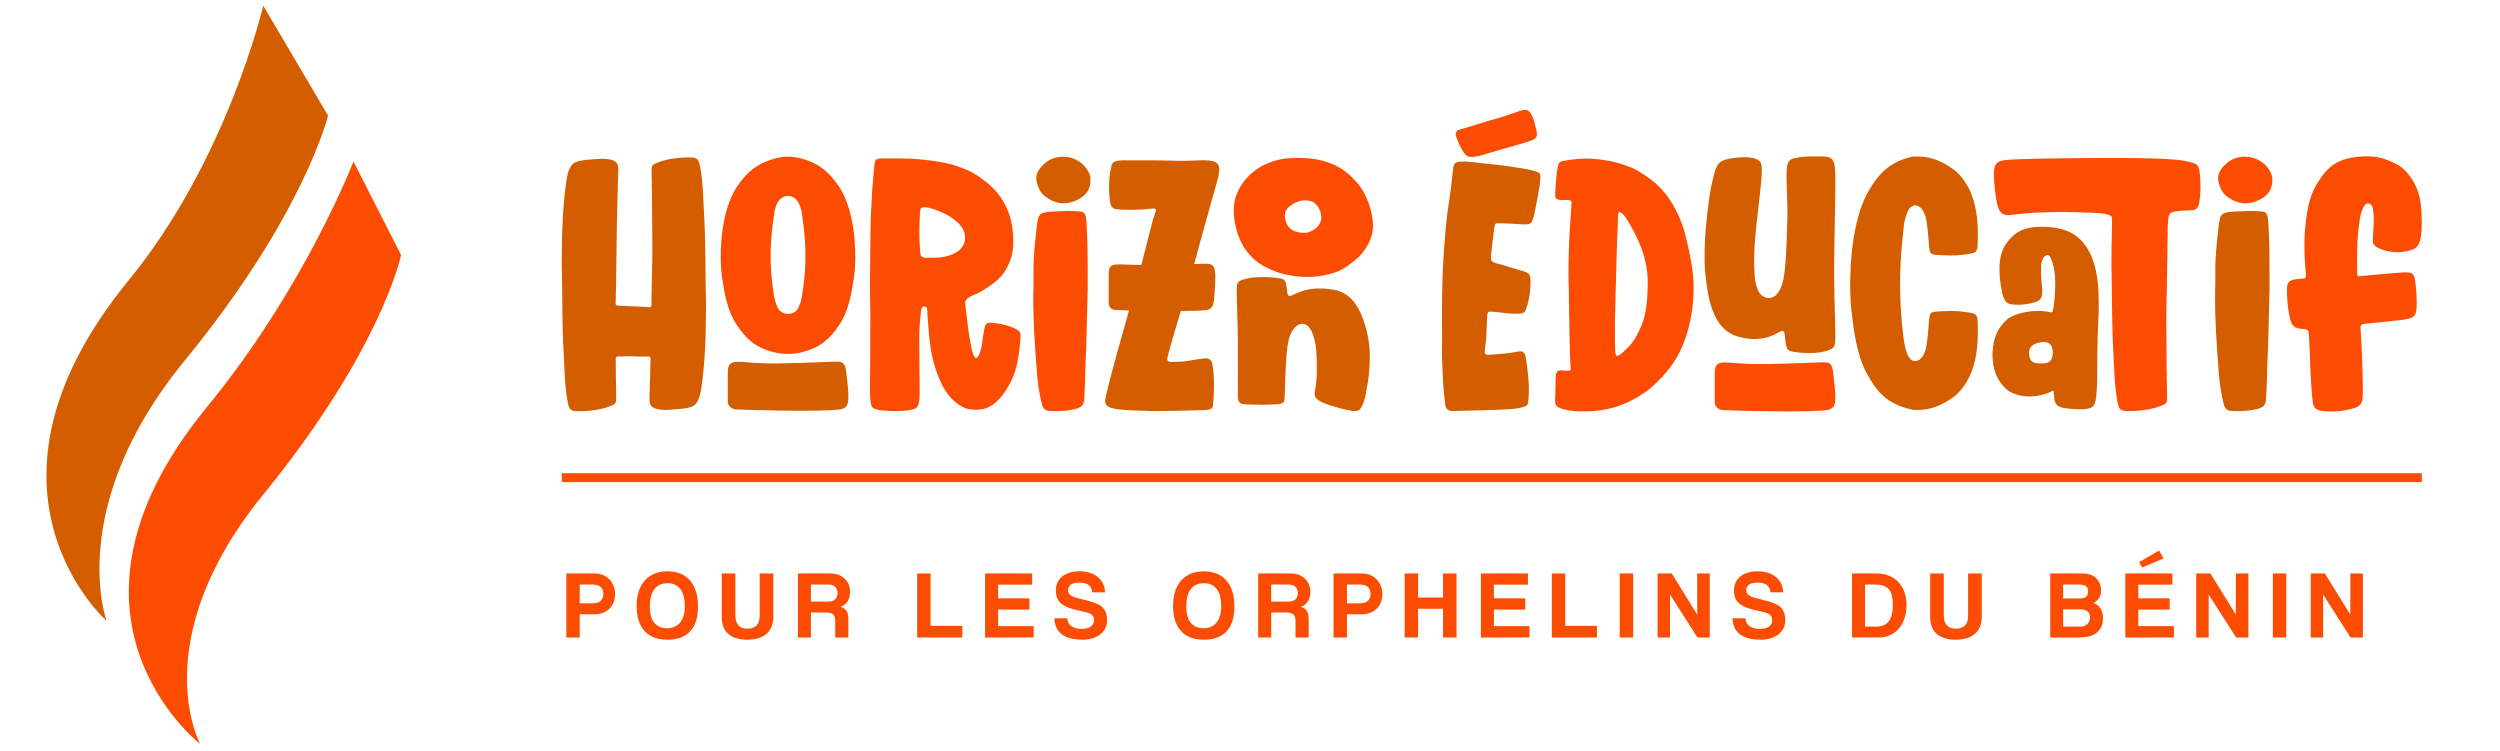 <?xml version="1.0" encoding="UTF-8"?>
<!-- Generator: Adobe Illustrator 25.3.1, SVG Export Plug-In . SVG Version: 6.00 Build 0)  -->
<svg xmlns="http://www.w3.org/2000/svg" xmlns:xlink="http://www.w3.org/1999/xlink" version="1.1" id="Calque_1" x="0px" y="0px" viewBox="0 0 1771 532" style="enable-background:new 0 0 1771 532;" xml:space="preserve">
<style type="text/css">
	.st0{fill:#FC4C02;}
	.st1{fill:#D45D00;}
	.st2{fill-rule:evenodd;clip-rule:evenodd;fill:#FC4C02;}
	.st3{fill-rule:evenodd;clip-rule:evenodd;fill:#D45D00;}
</style>
<g>
	<g>
		<g>
			<path class="st0" d="M419.7,427.42c2.73,0,4.7-0.63,5.91-1.88c1.21-1.25,1.81-2.88,1.81-4.89c0-1.91-0.6-3.48-1.81-4.71     c-1.21-1.23-3.18-1.84-5.91-1.84h-9.02v13.32L419.7,427.42z M401.18,451.61v-45.37h20.02c2.23,0,4.24,0.38,6.01,1.13     c1.78,0.75,3.3,1.8,4.58,3.14s2.25,2.9,2.94,4.68c0.68,1.78,1.02,3.69,1.02,5.74s-0.34,3.95-1.02,5.71     c-0.68,1.75-1.66,3.26-2.94,4.51s-2.8,2.23-4.58,2.94c-1.78,0.71-3.78,1.06-6.01,1.06h-10.52v16.47H401.18z"></path>
			<path class="st0" d="M472.81,445.05c1.69,0,3.28-0.31,4.78-0.92c1.5-0.61,2.81-1.55,3.93-2.8c1.12-1.25,1.99-2.86,2.63-4.82     c0.64-1.96,0.96-4.28,0.96-6.97c0-5.37-1.05-9.45-3.14-12.23c-2.1-2.78-5.15-4.17-9.16-4.17s-7.08,1.39-9.22,4.17     c-2.14,2.78-3.21,6.86-3.21,12.23c0,5.37,1.08,9.3,3.25,11.79C465.78,443.81,468.84,445.05,472.81,445.05z M472.81,453.18     c-7.01,0-12.4-2.05-16.16-6.15c-3.76-4.1-5.64-10-5.64-17.7c0-3.83,0.48-7.27,1.43-10.32c0.96-3.05,2.37-5.64,4.24-7.75     c1.87-2.12,4.15-3.74,6.83-4.85c2.69-1.12,5.78-1.67,9.29-1.67c3.46,0,6.55,0.56,9.26,1.67c2.71,1.12,4.98,2.74,6.8,4.89     c1.82,2.14,3.21,4.75,4.17,7.82s1.43,6.55,1.43,10.42c0,7.83-1.86,13.73-5.57,17.7C485.18,451.2,479.82,453.18,472.81,453.18     L472.81,453.18z"></path>
			<path class="st0" d="M538.15,406.24h9.7v30.27c0,5.51-1.62,9.67-4.85,12.47c-3.23,2.8-7.83,4.2-13.8,4.2     c-5.51,0-9.87-1.32-13.08-3.96c-3.21-2.64-4.82-6.7-4.82-12.16v-30.81h9.63v29.93c0,2.82,0.71,5.06,2.12,6.7     c1.41,1.64,3.42,2.46,6.01,2.46c6.06,0,9.09-2.94,9.09-8.81L538.15,406.24z"></path>
			<path class="st0" d="M574.45,414.1v12.09h11.89c2.55,0,4.35-0.57,5.4-1.71c1.05-1.14,1.57-2.57,1.57-4.3     c0-1.78-0.51-3.23-1.54-4.37c-1.02-1.14-2.72-1.71-5.09-1.71L574.45,414.1z M591.67,451.61v-11.68c0-2.19-0.5-3.75-1.5-4.68     c-1-0.93-2.87-1.4-5.6-1.4h-10.11v17.76h-9.22v-45.37h23.03c2.1,0,4,0.33,5.71,0.99c1.71,0.66,3.18,1.57,4.41,2.73     c1.23,1.16,2.17,2.55,2.84,4.17c0.66,1.62,0.99,3.36,0.99,5.23c0,2.46-0.58,4.63-1.74,6.53c-1.16,1.89-2.84,3.22-5.02,4     c2,0.64,3.43,1.62,4.27,2.94c0.84,1.32,1.26,3.3,1.26,5.94v12.85L591.67,451.61z"></path>
			<path class="st0" d="M649.72,451.61v-45.37h9.5v37.1h22.48v8.27H649.72z"></path>
			<path class="st0" d="M697.85,451.61v-45.37h33.34v7.93h-24.12v9.7h22.21v7.99h-22.21v11.68h25.21v8.06L697.85,451.61z"></path>
			<path class="st0" d="M773.78,419.63c-0.23-2.32-1.07-4.05-2.53-5.19s-3.64-1.71-6.56-1.71c-5.37,0-8.06,1.84-8.06,5.53     c0,1.32,0.56,2.43,1.67,3.31c1.12,0.89,2.9,1.63,5.36,2.22c2.92,0.68,5.44,1.32,7.58,1.91s4.1,1.28,5.88,2.05     c1,0.41,1.95,0.92,2.84,1.54c0.89,0.61,1.64,1.38,2.25,2.29c0.61,0.91,1.1,2,1.47,3.28c0.36,1.28,0.55,2.82,0.55,4.65     c0,2.19-0.46,4.12-1.37,5.81s-2.14,3.11-3.69,4.27c-1.55,1.16-3.37,2.05-5.47,2.66c-2.1,0.61-4.3,0.92-6.63,0.92     c-6.6,0-11.57-1.28-14.89-3.83c-3.33-2.55-5.08-6.33-5.26-11.34h9.16c0.05,2.32,0.99,4.16,2.84,5.5     c1.84,1.34,4.16,2.02,6.94,2.02c3.01,0,5.28-0.55,6.83-1.64c1.55-1.09,2.32-2.57,2.32-4.44c0-0.73-0.09-1.4-0.27-2.02     c-0.18-0.62-0.54-1.17-1.06-1.67c-0.52-0.5-1.24-0.95-2.15-1.33c-0.91-0.39-2.1-0.74-3.55-1.06c-3.46-0.73-6.46-1.47-8.98-2.22     c-2.53-0.75-4.61-1.69-6.25-2.8c-1.64-1.12-2.85-2.47-3.62-4.07c-0.77-1.59-1.16-3.62-1.16-6.08c0-1.87,0.34-3.62,1.02-5.26     c0.68-1.64,1.73-3.06,3.14-4.27c1.41-1.21,3.15-2.16,5.23-2.87c2.07-0.71,4.52-1.06,7.34-1.06c2.73,0,5.19,0.35,7.38,1.06     c2.19,0.71,4.07,1.71,5.64,3.01c1.57,1.3,2.79,2.87,3.66,4.71c0.87,1.84,1.34,3.88,1.43,6.12L773.78,419.63z"></path>
			<path class="st0" d="M852.81,445.05c1.69,0,3.28-0.31,4.78-0.92c1.5-0.61,2.81-1.55,3.93-2.8c1.12-1.25,1.99-2.86,2.63-4.82     s0.96-4.28,0.96-6.97c0-5.37-1.05-9.45-3.14-12.23c-2.1-2.78-5.15-4.17-9.16-4.17c-4.01,0-7.08,1.39-9.22,4.17     c-2.14,2.78-3.21,6.86-3.21,12.23c0,5.37,1.08,9.3,3.25,11.79C845.78,443.81,848.85,445.05,852.81,445.05L852.81,445.05z      M852.81,453.18c-7.01,0-12.4-2.05-16.16-6.15c-3.76-4.1-5.64-10-5.64-17.7c0-3.83,0.48-7.27,1.43-10.32     c0.96-3.05,2.37-5.64,4.24-7.75c1.87-2.12,4.15-3.74,6.83-4.85c2.69-1.12,5.78-1.67,9.29-1.67c3.46,0,6.55,0.56,9.26,1.67     c2.71,1.12,4.98,2.74,6.8,4.89c1.82,2.14,3.21,4.75,4.17,7.82s1.43,6.55,1.43,10.42c0,7.83-1.86,13.73-5.57,17.7     C865.19,451.2,859.82,453.18,852.81,453.18L852.81,453.18z"></path>
			<path class="st0" d="M900.52,414.1v12.09h11.89c2.55,0,4.35-0.57,5.4-1.71c1.05-1.14,1.57-2.57,1.57-4.3     c0-1.78-0.51-3.23-1.54-4.37c-1.02-1.14-2.72-1.71-5.09-1.71L900.52,414.1z M917.74,451.61v-11.68c0-2.19-0.5-3.75-1.5-4.68     c-1-0.93-2.87-1.4-5.6-1.4h-10.11v17.76h-9.22v-45.37h23.03c2.1,0,4,0.33,5.71,0.99c1.71,0.66,3.18,1.57,4.41,2.73     c1.23,1.16,2.18,2.55,2.84,4.17c0.66,1.62,0.99,3.36,0.99,5.23c0,2.46-0.58,4.63-1.74,6.53c-1.16,1.89-2.84,3.22-5.02,4     c2,0.64,3.43,1.62,4.27,2.94c0.84,1.32,1.26,3.3,1.26,5.94v12.85L917.74,451.61z"></path>
			<path class="st0" d="M963.2,427.42c2.73,0,4.7-0.63,5.91-1.88c1.21-1.25,1.81-2.88,1.81-4.89c0-1.91-0.6-3.48-1.81-4.71     c-1.21-1.23-3.18-1.84-5.91-1.84h-9.02v13.32L963.2,427.42z M944.68,451.61v-45.37h20.02c2.23,0,4.24,0.38,6.01,1.13     c1.78,0.75,3.3,1.8,4.58,3.14c1.28,1.34,2.25,2.9,2.94,4.68c0.68,1.78,1.02,3.69,1.02,5.74s-0.34,3.95-1.02,5.71     c-0.68,1.75-1.66,3.26-2.94,4.51c-1.28,1.25-2.8,2.23-4.58,2.94c-1.78,0.71-3.78,1.06-6.01,1.06h-10.52v16.47H944.68z"></path>
			<path class="st0" d="M1022.26,451.61v-20.36h-17.7v20.36h-9.5v-45.37h9.5v17.08h17.7v-17.08h9.57v45.37H1022.26z"></path>
			<path class="st0" d="M1049.06,451.61v-45.37h33.34v7.93h-24.12v9.7h22.21v7.99h-22.21v11.68h25.21v8.06L1049.06,451.61z"></path>
			<path class="st0" d="M1099.31,451.61v-45.37h9.5v37.1h22.48v8.27H1099.31z"></path>
			<path class="st0" d="M1147.43,451.61v-45.37h9.5v45.37H1147.43z"></path>
			<path class="st0" d="M1202.45,451.61l-19.4-30.47v30.47h-8.81v-45.37h10.04l18.04,29.18v-29.18h8.88v45.37H1202.45z"></path>
			<path class="st0" d="M1254.2,419.63c-0.23-2.32-1.07-4.05-2.53-5.19s-3.64-1.71-6.56-1.71c-5.37,0-8.06,1.84-8.06,5.53     c0,1.32,0.56,2.43,1.67,3.31c1.12,0.89,2.9,1.63,5.36,2.22c2.92,0.68,5.44,1.32,7.58,1.91c2.14,0.59,4.1,1.28,5.88,2.05     c1,0.41,1.95,0.92,2.84,1.54c0.89,0.61,1.64,1.38,2.25,2.29c0.61,0.91,1.1,2,1.47,3.28c0.36,1.28,0.55,2.82,0.55,4.65     c0,2.19-0.46,4.12-1.37,5.81c-0.91,1.69-2.14,3.11-3.69,4.27c-1.55,1.16-3.37,2.05-5.47,2.66c-2.1,0.61-4.3,0.92-6.63,0.92     c-6.6,0-11.57-1.28-14.9-3.83c-3.33-2.55-5.08-6.33-5.26-11.34h9.16c0.05,2.32,0.99,4.16,2.84,5.5c1.84,1.34,4.16,2.02,6.93,2.02     c3.01,0,5.28-0.55,6.83-1.64c1.55-1.09,2.32-2.57,2.32-4.44c0-0.73-0.09-1.4-0.27-2.02c-0.18-0.62-0.54-1.17-1.06-1.67     c-0.52-0.5-1.24-0.95-2.15-1.33c-0.91-0.39-2.1-0.74-3.55-1.06c-3.46-0.73-6.46-1.47-8.98-2.22c-2.53-0.75-4.61-1.69-6.25-2.8     c-1.64-1.12-2.85-2.47-3.62-4.07c-0.77-1.59-1.16-3.62-1.16-6.08c0-1.87,0.34-3.62,1.02-5.26c0.68-1.64,1.73-3.06,3.14-4.27     c1.41-1.21,3.15-2.16,5.23-2.87s4.52-1.06,7.34-1.06c2.73,0,5.19,0.35,7.38,1.06c2.19,0.71,4.07,1.71,5.64,3.01     c1.57,1.3,2.79,2.87,3.66,4.71c0.87,1.84,1.34,3.88,1.43,6.12L1254.2,419.63z"></path>
			<path class="st0" d="M1329.06,443.89c4.15,0,7.15-1.29,9.02-3.86c1.87-2.57,2.8-6.43,2.8-11.58c0-2.55-0.23-4.74-0.68-6.56     c-0.46-1.82-1.2-3.31-2.22-4.48c-1.02-1.16-2.33-2-3.93-2.53c-1.59-0.52-3.53-0.79-5.81-0.79h-7.04v29.79H1329.06z      M1311.98,451.61v-45.37h17.56c3.05,0,5.88,0.51,8.47,1.54c2.6,1.02,4.82,2.49,6.66,4.41c1.84,1.91,3.29,4.24,4.34,6.97     c1.05,2.73,1.57,5.83,1.57,9.29s-0.47,6.62-1.4,9.46c-0.93,2.85-2.27,5.28-4,7.31c-1.73,2.03-3.8,3.6-6.22,4.71     c-2.41,1.12-5.08,1.67-7.99,1.67H1311.98z"></path>
			<path class="st0" d="M1394.2,406.24h9.7v30.27c0,5.51-1.62,9.67-4.85,12.47c-3.23,2.8-7.83,4.2-13.8,4.2     c-5.51,0-9.87-1.32-13.08-3.96s-4.82-6.7-4.82-12.16v-30.81h9.63v29.93c0,2.82,0.71,5.06,2.12,6.7c1.41,1.64,3.42,2.46,6.01,2.46     c6.06,0,9.09-2.94,9.09-8.81V406.24z"></path>
			<path class="st0" d="M1473.57,443.89c2.19,0,3.89-0.61,5.12-1.84c1.23-1.23,1.84-2.78,1.84-4.65c0-2-0.6-3.46-1.81-4.37     s-2.88-1.37-5.02-1.37h-12.16v12.23L1473.57,443.89z M1461.54,414.1v9.84h11.96c3.83,0,5.74-1.64,5.74-4.92     c0-1.73-0.49-2.98-1.47-3.76s-2.58-1.16-4.82-1.16H1461.54z M1452.39,451.61v-45.37h22.34c4.46,0,7.86,1.1,10.18,3.31     c2.32,2.21,3.48,5.23,3.48,9.05c0,1.96-0.52,3.7-1.57,5.23c-1.05,1.53-2.37,2.61-3.96,3.25c0.96,0.36,1.86,0.83,2.7,1.4     c0.84,0.57,1.57,1.3,2.19,2.19c0.61,0.89,1.1,1.94,1.47,3.14c0.36,1.21,0.55,2.63,0.55,4.27c0,4.15-1.39,7.44-4.17,9.87     s-7.04,3.66-12.78,3.66H1452.39z"></path>
			<path class="st0" d="M1505.57,451.61v-45.37h33.34v7.93h-24.12v9.7H1537v7.99h-22.21v11.68H1540v8.06L1505.57,451.61z      M1517.46,402l-2.12-3.76l14.14-8.27l3.21,5.6L1517.46,402z"></path>
			<path class="st0" d="M1584.03,451.61l-19.4-30.47v30.47h-8.81v-45.37h10.04l18.04,29.18v-29.18h8.88v45.37H1584.03z"></path>
			<path class="st0" d="M1610.08,451.61v-45.37h9.5v45.37H1610.08z"></path>
			<path class="st0" d="M1665.11,451.61l-19.4-30.47v30.47h-8.81v-45.37h10.04l18.04,29.18v-29.18h8.88v45.37H1665.11z"></path>
			<path class="st0" d="M397.95,341.54v-6.33h1317.67v6.33H397.95z"></path>
		</g>
		<g>
			<path class="st1" d="M498.89,154.29c-0.66-12.02-0.72-24.1-2.88-35.95c-0.81-4.44-1.67-6.81-6.12-6.76     c-8.1-0.31-17.78,1.04-23.9,3.55c-4.74,1.76-4.45,2.65-4.39,7.65c0.11,8.63,0.4,19.29,0.33,27.92c0.11,13.5,0.3,24.83,0.13,34.82     c-0.27,7.68-0.45,19.75-0.59,30.9c-0.01,0.72-0.62,1.28-1.32,1.23c-4.38-0.34-8.27-0.55-9.1-0.59c-5.74-0.04-9.64-0.48-13.7-0.62     c-0.71-0.03-1.26-0.61-1.24-1.33c0.51-17.16,0.69-50.4,0.86-55.39c0.35-9.89,0.44-23.23,0.93-35.25     c0.2-7.22,1.56-11.92-11.97-12.01c-17.52,1.14-19.84,1.39-22.82,7.84c-2.65,5.54-4.57,32.35-4.84,43.63     c-0.14,4.76-0.34,16.59-0.33,23.18c0.55,20.48,0.15,40.99,1.28,61.46c0.66,12.02,0.72,24.1,2.87,35.95     c0.81,4.44,1.67,6.81,6.12,6.76c8.1,0.31,17.78-1.04,23.9-3.55c4.74-1.75,4.45-2.65,4.39-7.65c-0.1-8.06-0.36-17.87-0.34-26.15     c0-0.73,0.57-1.31,1.28-1.33c4.23-0.16,8.44-0.34,11.65-0.14c2.63,0.16,6.55,0.17,10.52,0.11c0.68-0.01,1.24,0.55,1.23,1.25     c-0.17,7.83-0.31,16.5-0.65,24.58c-0.2,7.23-1.56,11.92,11.97,12.01c17.52-1.14,19.84-1.39,22.82-7.84     c2.65-5.54,4.57-32.35,4.84-43.63c0.14-4.76,0.34-16.59,0.33-23.18C499.6,195.27,500.01,174.76,498.89,154.29L498.89,154.29z"></path>
			<g>
				<path class="st2" d="M593.79,131.33c6.89,9.95,9.88,23.14,11.21,34.43c0.45,3.84,1.78,18.17-0.01,30.41      c-1.64,11.26-3.83,24.45-10.71,34.39c-6.77,9.78-13.21,15.82-27.22,19.2c-4.06,0.98-10.8,1.49-17.66,0      c-13.91-3.02-20.46-9.42-27.22-19.2c-6.88-9.94-9.07-23.14-10.71-34.39c-1.79-12.24-0.45-26.56,0-30.41      c1.33-11.29,4.33-24.49,11.21-34.43c6.77-9.78,14.49-16.29,28.3-19.56c0.81-0.19,7.26-1.62,14.51,0      C579.37,114.86,587.02,121.55,593.79,131.33L593.79,131.33z M564.59,219.54c1.53-1.98,2.6-5.36,3.36-8.68      c4.2-25.07,2.86-41.56-0.18-61.25c-0.7-2.9-1.6-5.67-3.18-7.63c-3.16-3.92-8.67-4.67-12.7,0c-1.66,1.92-2.48,4.73-3.18,7.63      c-3.03,19.69-4.37,36.18-0.17,61.25c0.75,3.33,1.81,6.7,3.36,8.68C554.59,223.01,561.42,223.63,564.59,219.54L564.59,219.54z"></path>
				<path class="st3" d="M586.83,256.37c-2.31,0.08-4.79,0.17-7.38,0.27c-15.69,0.6-35.6,1.35-47.86,0.2      c-14.39-1.35-16.05-0.67-16.05,8.67v18.8c-0.09,3.05,2.6,5.61,6.04,5.74c13.75,0.5,47.19,1.51,67.48,0.49      c11.45-0.58,13.04-1.21,11.41-18.04c-1.6-16.65-1.64-16.65-11.34-16.23C588.42,256.31,587.66,256.34,586.83,256.37      L586.83,256.37z"></path>
			</g>
			<path class="st0" d="M719.43,232.96c-1.18-0.66-6.25-3.08-14.63-4.08c-6.98-0.83-6.87,0.33-8.02,7.08     c-0.4,2.3-0.84,6.43-1.42,9.33c-0.7,3.52-2.94,10.99-5.08,7.41c-1.5-2.5-2.2-6.94-2.42-7.99c-1.97-9.46-2.89-19.44-4.08-28.9     c-0.73-5.78,5.39-5.65,12.33-9.99c11.16-6.99,15.73-11.06,19.83-22.16c3.5-9.5,1.62-25.12-1.33-32.82     c-3.55-9.25-8.49-16.04-16.16-21.99c-7.33-5.68-10.57-7.58-19.04-10.66c-8.63-3.14-18.64-4.46-28.14-5.37     c-8.02-0.77-18.98-0.6-25.97-0.64c-5.57-0.03-5.57,1.18-6.08,6.94c-0.28,3.18-1.31,14.27-1.42,16.63     c-0.7,14.39-1.21,20.12-1.23,34.57c-0.02,15.88-0.6,31.76-0.09,47.66c0.23,7.11-0.09,14.24,0,21.36     c0.14,11.87-0.22,23.33-0.21,37.2c0,3.38,0.23,9.53,1.46,11.62c1,1.69,4.57,2.77,14.87,3c3.17,0.07,9.37,0.01,13.38-1.01     c4.13-1.04,5.77-1.7,5.49-15.99c-0.18-9.37-0.16-22.86-0.25-31.11c-0.08-6.97,0.06-11.5,0.87-19.36     c0.56-5.39,0.94-6.72,2.78-6.55c2.34,0.09,1.9,2.48,2.18,6.17c1.02,13.75,1.53,25.66,5.92,38.65c4,11.83,8.89,20.55,18.41,26.07     c5.41,3.14,13.71,2.41,17.07,1.16c7.66-2.83,12.82-9.65,17.58-18.74c4.24-8.11,5.77-18.46,6.66-27.82     C723.35,235.63,723.02,234.95,719.43,232.96L719.43,232.96z M677.14,178.97c-7.5,3.99-12.97,3.59-21.14,3.59     c-4.23,0-3.91-1.99-4.2-5.23c-0.67-7.43-0.74-16.41-0.03-27.16c0.28-2.53,0.29-3.81,5.04-3.18c3.13,0.42,7.66,2.06,13.38,4.87     c2.34,1.15,9.8,5.8,12.11,10.69C686.05,170.45,681.51,176.64,677.14,178.97z"></path>
			<g>
				<path class="st3" d="M764.38,140.97c-6.24,3.37-12.87,4.37-19.58,0.94c-3.34-1.71-6.36-3.67-8.22-7.23      c-3.98-7.66-3.23-12.74,2.96-18.51c8.79-8.21,23.8-6.38,30.46,3.77c1.61,2.45,2.8,5.15,2.46,8.04      C772.51,134.35,769.11,138.42,764.38,140.97L764.38,140.97z"></path>
				<path class="st2" d="M769.88,162.16c-0.24-9.57-0.92-12.16-4.59-12.32c-3.98-0.4-8.91-0.53-12.28-0.28      c-2.98,0.22-8.74,0.19-11.69,0.7c-5.51,0.96-6,2.5-6.91,10.65c-0.05,0.45-0.1,0.89-0.15,1.34c-1.18,10.58-2.36,21.14-2.12,31.82      c0.09,3.68-0.05,9.14-0.14,12.79c-0.02,0.65-0.03,1.25-0.04,1.76c-0.08,19.87,1.06,34.91,2.51,54.11      c0.09,1.26,0.19,2.53,0.29,3.83c0.34,4.49,1.6,12.71,2.68,17.08c0.09,0.35,0.17,0.7,0.25,1.05c0.78,3.38,1.51,6.55,6.74,6.47      c6.83,0.27,11.52-0.12,17.28-1.37c5.26-1.61,6.02-3.13,6.33-7.24c0.74-10.02,0.6-18.65,1.1-28.68      c0.67-13.29,0.75-27.97,1.19-41.29c0.32-9.95,0.25-16.49,0.17-24.47v0c-0.03-3.27-0.07-6.79-0.08-10.87      C770.42,174.48,770.13,166.4,769.88,162.16L769.88,162.16z"></path>
			</g>
			<path class="st1" d="M862.83,126.22c2.44-10.66,0.05-12.58-10.65-12.7c-5.84,0.29-17.46,0.59-21.9,0.28     c-11.75-0.35-22.05-0.16-31.24-0.24c-10.75-0.23-11.41,1.31-12.07,6.01c-0.67,1.56-2.16,12.16-0.68,23.22     c0.65,5.27,3.23,5.53,8.5,5.75c6.02,0.25,15.06,0.06,20.99-0.75c4.91-0.67,2.79,1.77,0.94,7.8c-2.75,10.7-5.45,21.41-8.19,32.12     c-3.18-0.04-6.2-0.11-8.92-0.23c-12.82-0.54-14.24-0.65-14.24,8.39v18.18c0,4.17,2.31,5.43,5.36,5.55     c2.41,0.09,5.53,0.2,9.08,0.29c-5.12,17.94-12.96,45.61-16.33,60.4c-0.87,3.99-1.92,7.81,6.15,9.26     c7.92,1.42,20.04,1.36,25.49,1.58c3.96,0.13,26.74-0.17,38.32-0.67c5.08-0.32,5.58-1.16,5.85-3.75c0.65-4.33,1.27-18.53-0.28-28     c-0.59-3.58-2.44-5.19-5.65-4.82c-6.63,0.78-9.69,1.5-14.66,2.16c-2.85,0.16-8.45,0.48-9.83,0.33c-2.45-0.26-2.06-2.45-1.75-3.58     c0.93-3.43,1.53-5.7,2.19-8.23c0.85-3.24,4.36-14.69,7.19-24.27c5.09-0.03,9.92-0.11,14.11-0.27c9.48-0.35,9.22-2.24,10.12-17.44     c1.03-17.31-1.46-16.01-12.11-15.6c-0.87,0.04-1.77,0.06-2.69,0.1c1.44-5.11,2.73-9.76,3.31-12.19     C849.88,172.23,860.2,135.75,862.83,126.22L862.83,126.22z"></path>
			<g>
				<path class="st2" d="M962.49,182.08c-5.47,4.82-10.26,8.55-16.5,10.83c-11.2,3.82-22.66,4.17-33.46,1.86      c-6.7-0.86-19.95-5.96-26.2-13.2c-8.24-8.09-12.33-21.51-12.3-32.34c-0.47-14.87,11.41-31.59,32.36-36.22      c9.37-2.07,26.61-1.33,34.35,2.11c13.34,4.12,22.12,15.24,25.25,20.94c3.58,6.52,5.65,13.35,6.46,20.4      C973.57,166.16,969.74,174.56,962.49,182.08L962.49,182.08z M929.11,142.64c-4.79-1.48-9.12-0.57-12.92,1.74      c-3.53,2.16-6.75,4.86-5.86,9.65c0.89,7.38,5.35,10.97,14.45,10.97c5.92-0.82,11.21-5.72,11.21-10.44      C935.99,146.74,931.02,143.23,929.11,142.64L929.11,142.64z"></path>
				<path class="st3" d="M965.43,225.56c-3.89-10.48-10.02-18.41-20.44-20.27c-9.26-1.65-18.35-1.4-27.17,2.74      c-0.87,0.41-1.75,0.79-2.62,1.2c-1.82,0.84-3.07,0.5-3.27-2.1c-0.08-1.09-0.2-2.18-0.4-3.25c-1.13-6.31-1.13-6.31-8.8-7.21      c-5.88-0.51-14.04-0.77-20.35,0.9c-5.51,1.47-6.29,2.12-6.32,8.55c0,0.82,0.09,3.93,0.21,8.21v0.02      c0.29,10.03,0.76,26.41,0.63,34.47c0,2.74,0.01,5.48,0.02,8.22v0c0.02,6.57,0.04,13.14-0.06,19.72c-0.06,7.87-0.06,9.7,7.3,9.78      c0.38,0,0.98,0.02,1.76,0.05c4.02,0.12,12.72,0.39,20.13-0.36c3.74-0.66,3.79-1.64,3.96-4.7c0.02-0.31,0.04-0.64,0.06-0.99      c0.16-2.55,0.45-24.11,1.95-34.88c0.76-5.42,1.83-9.58,4.83-13.15c4.12-4.9,9.59-3.81,12.27,2.14c2,4.43,2.97,9.1,3.32,14.13      c0.63,9.14,0.77,18.2-0.75,27.24c-0.04,0.25-0.09,0.49-0.13,0.73c-0.41,2.3-0.73,4.07,1.86,6.34      c4.02,3.52,21.39,7.76,25.44,8.08c4.21,0.03,4.73-0.99,6.04-3.59c0.05-0.09,0.1-0.19,0.14-0.28c1.39-2.73,1.99-5.74,2.58-8.76      c2.07-10.43,3.03-18.89,2.68-29.49C970.09,241.65,967.92,232.24,965.43,225.56L965.43,225.56z"></path>
			</g>
			<g>
				<path class="st2" d="M1035.95,106.4c-0.11-0.19-0.22-0.38-0.33-0.56c-1.65-2.73-2.89-5.76-3.99-8.78      c-1.02-2.82-0.21-4.6,2.4-5.29c8.4-2.22,17.94-5.66,26.38-7.82c5.31-1.54,10.01-3.18,15.72-5.19c5.1-1.78,7.42-1.53,9.95,5.09      c0.89,2.35,1.23,4.1,2.03,7.26c1.18,4.97,1.39,6.92-4.23,8.75c-4.06,1.49-23.24,6.77-28.59,8.39c-0.6,0.18-1.21,0.37-1.81,0.56      c-3.85,1.19-7.71,2.39-11.73,2.34C1038.79,111.2,1037.21,108.52,1035.95,106.4L1035.95,106.4z"></path>
				<path class="st3" d="M1089.47,122.07c-3.65-1.73-9.56-2.48-13.49-3.18c-10.22-1.8-20.11-2.49-30.85-3.82      c-4.99-0.62-9.69-0.96-12.44-0.37c-3.21,0.95-2.88,2.78-3.58,7.31c-0.71,6.94-1.49,13.88-2.62,20.76      c-1.92,11.73-2.72,23.56-3.64,35.39c-1.14,14.79-1.37,32-1.35,46.85c0,3.78,0.03,6.63,0.05,9.08c0.04,5.13,0.07,8.55-0.11,15.2      c0,4.67,0.57,13.5,0.71,18.99c0.29,6.75,1.06,13.28,1.68,18.49c0.55,4.68,4.31,4.49,7.36,4.33c0.49-0.03,0.97-0.05,1.41-0.05      c7.21-0.05,25.42-0.6,28.87-0.81c5.66-0.33,12.98-0.23,18.49-2.22c2.55-0.92,2.64-2.44,2.76-4.62c0.02-0.37,0.04-0.76,0.08-1.17      c0.77-9.1-0.35-18.13-1.6-27.1c-0.98-7.05-3.01-6.65-7.52-5.78c-0.18,0.03-0.36,0.07-0.54,0.1c-5.81,1.11-11.66,1.39-17.52,1.81      c-3.45,0.25-4.23-0.21-3.7-3.69c1.12-7.44,1.19-14.92,1.53-22.4c0.2-4.61,0.37-4.66,4.76-4.31c4.98,0.4,8.3,1.17,12.51,1.26      c6.75,0.33,8.94,0.3,10.17-2.78c1.81-4.5,3.09-11.14,3.22-16.13c0.52-9.56-0.29-9.79-7.27-11.74c-0.58-0.16-1.21-0.34-1.88-0.53      c-5.15-1.49-10.22-3.27-15.42-4.55c-2.84-0.7-3.65-2.21-3.35-4.84c0.71-6.23,1.31-12.49,2.16-18.7      c0.37-2.68,0.54-3.91,1.23-4.43c0.6-0.44,1.58-0.36,3.4-0.2c6.02,0,9.97,0.4,14.97,0.67c3.46,0.12,5.11,0.18,6.16-0.59      c0.97-0.7,1.44-2.09,2.34-4.74c1.79-7.44,2.27-11.5,3.07-15.38c0.52-2.63,1.55-8.63,1.56-10.2c0-0.6,0.05-1.16,0.09-1.68      C1091.31,124.4,1091.42,122.99,1089.47,122.07L1089.47,122.07z"></path>
			</g>
			<path class="st0" d="M1196.81,179.09c-2.42-11.68-4.48-20.13-9.21-29.48c-6.75-13.33-14.62-21.23-27.71-28.83     c-4.56-2.65-14.1-5.75-19.29-6.67c-10.85-1.95-17.63-2.43-28.65-0.84c-7.74,1.11-7.64,1.16-8.51,5.62     c-1.02,5.21-1.45,12.04-1.7,17.93c-0.09,2.14-0.27,3.75,1.82,4.45c2.61,0.89,3.79,0.38,6.56,0.33c3.26,0.4,3.26,0.4,3.03,4.62     c-0.24,4.53-1.18,16.67-1.35,20.28c-0.61,12.8-0.85,23.29-0.57,34.94c0.1,4.29,0.28,7.67,0.22,12.87     c0.11,10.97,0.58,40.16,1.22,46.3c0.2,1.92,0.2,1.92-3.45,2.01c-4.57-0.46-6.41-0.83-7.06,3.19c-0.37,2.23-0.21,14.24-0.58,17.88     c0.11,4.97,2.34,4.62,5.77,6.2c5.79,1.27,9.78,1.69,16.84,1.5c13.19-0.36,27.77-3.21,44.6-16.04     c13.9-12.02,21.59-23.85,26.03-38.39c3.67-12.04,5.2-23.41,4.89-35.94C1199.58,193.59,1198.31,186.31,1196.81,179.09     L1196.81,179.09z M1162.61,231.13c-4.5,10.14-7.06,13.29-13.84,19.21c-2.92,2.55-3.85,2.01-4.23,0.59     c-0.69-2.57-0.46-10.72-0.5-13.35c-0.13-7.79-0.01-12.04,0.26-20.87c0.31-9.94,0.41-19.89,0.76-29.84     c0.37-10.63,0.4-18.29,0.93-25.63c0.23-7.73,0.11-10.46,0.85-10.87c1.02-0.67,3.58,1.62,5.48,4.72     c8.09,13.26,15.79,29.02,14.89,48.07C1167.03,212.03,1166.27,222.89,1162.61,231.13L1162.61,231.13z"></path>
			<g>
				<path class="st3" d="M1300.17,128.23c0,10.94-0.84,49.15-0.84,60.1c-0.13,9.7,0.36,29.65,0.65,41.35      c0.11,4.61,0.19,7.94,0.19,8.86c-0.03,7.55-0.81,8.33-6.32,10.05c-6.3,1.96-14.47,1.66-20.34,1.06      c-7.67-1.05-7.67-1.05-8.79-8.47c-0.19-1.26-0.31-2.54-0.4-3.82c-0.21-3.06-1.45-3.46-3.27-2.47c-0.87,0.48-1.75,0.92-2.62,1.4      c-8.82,4.87-18.52,4.77-27.64,2.01c-8.77-2.65-14.85-9.42-18.74-21.74c-2.48-7.86-4.48-23.44-4.52-32.11      c-0.06-11.92,0.26-17,1.77-31.9c0.36-3.58,1.71-14.65,2.75-19.58c3.25-15.37,4.12-18.87,12.75-20.49      c9.49-1.7,17.41-1.5,21.24,1.25c3.24,2.32,2.5,8.61-1.42,42.24l-0.04,0.38c-1.24,10.66-2.41,24.1-1.78,34.84      c0.35,5.92,0.25,8.53,2.25,13.75c2.68,6.98,10.25,8.33,14.37,2.56c3.01-4.2,4.07-9.09,4.83-15.46c1.5-12.66,1.96-38,1.95-41.01      c-0.04-6.64-0.23-12.27-0.4-17.01c-0.51-14.55-0.72-20.66,4.8-21.8c5.74-1.42,9.93-1.5,19.17-1.42      C1299.33,110.88,1300.17,112.99,1300.17,128.23L1300.17,128.23z"></path>
				<path class="st2" d="M1285.98,256.83c-2.31,0.08-4.78,0.17-7.38,0.27c-15.69,0.6-35.6,1.35-47.86,0.2      c-14.39-1.35-16.05-0.67-16.05,8.67v18.8c-0.09,3.05,2.6,5.62,6.04,5.74c13.75,0.5,47.19,1.51,67.48,0.49      c11.45-0.58,13.04-1.21,11.41-18.04c-1.61-16.65-1.65-16.65-11.35-16.24C1287.56,256.77,1286.8,256.81,1285.98,256.83      L1285.98,256.83z"></path>
			</g>
			<path class="st1" d="M1395.69,221.52c-7.72-1.26-11.52-1.42-19.27-1.08c-8.41,0.37-9.24,0.28-9.75,5.37     c-0.55,4.51-0.57,8.73-1.33,14.41c-0.58,5.16-1.25,9.5-3.75,12.75c-3.42,4.25-7.23,3.54-9.6-0.4c-1.58-2.62-2.6-7.18-3.35-11.63     c-4.2-33.58-2.86-55.66,0.18-82.03c0.7-3.89,1.6-7.6,3.18-10.22c2.38-3.94,6.19-4.65,9.6-0.4c2.5,3.25,3.16,7.58,3.75,12.75     c0.76,5.67,0.79,9.9,1.33,14.41c0.5,5.08,1.33,5,9.75,5.37c7.75,0.34,11.55,0.18,19.27-1.08c3.8-0.79,4.97-1.16,5.26-6.03     c0.47-12.19,0.07-24.26-4.28-35.8c-2.5-6.64-7.31-13.96-12.88-17.94c-8.5-6.06-16.26-9.34-26.9-9.14     c-2.02,0.04-3.88,0.46-5.81,1.05c-13.81,4.2-21.53,12.55-28.3,25.1c-6.88,12.76-9.87,29.68-11.21,44.15     c-0.45,4.93-1.79,23.31,0,39c1.64,14.44,3.83,31.36,10.71,44.12c6.77,12.55,13.41,20.43,27.22,24.63     c1.92,0.59,5.36,1.52,7.38,1.55c10.64,0.21,18.4-3.07,26.9-9.14c5.57-3.97,10.38-11.3,12.88-17.94     c4.35-11.54,4.75-23.6,4.28-35.8C1400.66,222.68,1399.49,222.31,1395.69,221.52L1395.69,221.52z"></path>
			<g>
				<path class="st2" d="M1552.78,115.2c3.2,0.87,4.7,1.49,5.46,6.6c0.87,9.38,0.87,13.02-0.26,22.02      c-1.07,5.01-3.53,5.08-7.21,5.18c-0.18,0-0.35,0.01-0.54,0.02c-2.97-0.02-5.11,0.23-8.21,0.64c-6,0.67-5.76,2.07-6.38,9.85      c-0.19,5.21-0.38,41.32-0.96,57.65c-0.13,7.74-0.04,16.27,0.06,25.98c0.03,2.85,0.06,5.79,0.08,8.85      c-0.05,5.84,0.08,12.62,0.2,19.07c0.06,3.08,0.11,6.08,0.15,8.87c0,0.27,0.01,0.53,0.01,0.77c0.07,4.33,0.08,5.22-4.5,6.88      c-6.26,2.51-16.15,3.87-24.44,3.55c-4.56,0.04-5.44-2.33-6.26-6.77c-2.21-11.85-2.27-23.93-2.94-35.96      c-1.16-20.48-0.74-41-1.31-61.49c-0.01-6.59,0.2-18.43,0.34-23.19l0.02-0.77c0.1-3.99,0.17-6.55,0.01-8.26      c0.21-2.89-5.94-3.63-13.23-3.95c-12.94-0.57-38.1-1.21-55.88,1.26c-9.35,1.31-12.01-0.03-13.86-18.22      c-1.94-19.14-0.09-19.9,11.49-20.71c12.88-0.9,71.52-1.6,99.73-0.84C1538.18,112.59,1546.4,113.28,1552.78,115.2L1552.78,115.2z      "></path>
				<path class="st3" d="M1444.34,160.65c21.03-0.62,28.53,7.96,30.99,10.79c7.12,8.19,9.34,18.37,10.58,27.25      c0.97,7,1.07,21.3,0.5,29.41c-0.75,12.41-0.75,35.49-0.74,39.99c0.01,2.51-0.38,10.07-0.8,13.68l-0.13,0.74      c-0.49,2.7-0.95,5.25-3.89,6.48c-1.66,0.7-4.5,0.95-7.54,0.95c-4.87,0-10.27-0.65-12.28-1.16c-3.18-0.79-5.23-2.08-5.65-6.04      l-0.05-0.45c-0.17-1.61-0.34-3.23-0.55-4.83c-0.05-0.38-0.09-0.7-0.14-0.92c-0.13,0.07-0.3,0.16-0.51,0.28      c-3.43,2-7.11,2.89-10.26,3.48c-7.53,1.43-17.29,0.27-23.01-5.04c-4.51-4.18-9.73-11.76-9.33-25.39      c0.6-11.12,3.77-17.79,10.24-23.55c6.77-5.5,20.84-6.97,28.12-5.6l0.92,0.18l0.04,0.01c1.1,0.23,2.33,0.48,2.85,0.2      c0.22-0.12,0.38-0.4,0.49-0.83c1.15-4.7,1.38-9.85,1.62-15.29l0.1-2.17c0.46-9.77-1.96-18.7-3.82-21.13      c-0.47-0.62-0.94-0.96-1.4-1.05c-0.42-0.06-0.93,0.07-1.53,0.43c-2.01,1.13-3.28,4.5-3.25,8.59c-0.16,4.75,0.16,9.11,0.7,14.23      v0.01c0.3,2.87,0.85,8.18-4.06,9.87c-5.06,1.74-10.75,2.45-15.63,1.97c-5.44-0.01-6.45-2.4-7.62-5.16l-0.15-0.35      c-0.9-2.11-2.9-12.41-2.72-20.8c0.12-8.29,2.63-15.2,7.28-19.97C1428.29,164.38,1433.37,161.12,1444.34,160.65L1444.34,160.65z       M1445.77,242.45c-5.59,0.84-8.4,3.33-8.36,7.41c0.01,1.01,0.03,1.92,0.22,2.79c0.73,3.26,2.72,4.65,6.89,4.79      c5.63,0.21,8.8-0.61,9.46-5.43c0.11-0.77,0.32-2.74,0.01-4.5c-0.39-2.29-1.47-3.91-3.14-4.67c-0.81-0.38-1.82-0.56-2.99-0.56      C1447.21,242.28,1446.52,242.34,1445.77,242.45L1445.77,242.45z"></path>
			</g>
			<g>
				<path class="st2" d="M1601.59,140.97c-6.24,3.37-12.87,4.37-19.58,0.94c-3.34-1.71-6.36-3.67-8.22-7.23      c-3.98-7.66-3.23-12.74,2.96-18.51c8.79-8.21,23.8-6.38,30.46,3.77c1.61,2.45,2.8,5.15,2.46,8.04      C1609.72,134.35,1606.32,138.42,1601.59,140.97L1601.59,140.97z"></path>
				<path class="st3" d="M1607.09,162.16c-0.24-9.57-0.92-12.16-4.59-12.32c-3.98-0.4-8.91-0.53-12.28-0.28      c-2.98,0.22-8.74,0.19-11.69,0.7c-5.51,0.96-5.99,2.5-6.91,10.65l-0.15,1.34c-1.18,10.58-2.36,21.14-2.12,31.82      c0.09,3.68-0.05,9.14-0.14,12.79v0.01c-0.02,0.65-0.03,1.24-0.04,1.76c-0.08,19.87,1.06,34.91,2.51,54.11      c0.09,1.26,0.19,2.53,0.29,3.83c0.34,4.49,1.6,12.71,2.68,17.08c0.09,0.35,0.17,0.7,0.25,1.05c0.78,3.38,1.51,6.55,6.74,6.47      c6.83,0.27,11.52-0.12,17.28-1.37c5.26-1.61,6.02-3.13,6.33-7.24c0.74-10.02,0.6-18.65,1.1-28.68      c0.67-13.29,0.75-27.97,1.19-41.29c0.32-9.95,0.25-16.49,0.17-24.47c-0.03-3.27-0.07-6.79-0.08-10.87      C1607.62,174.48,1607.34,166.4,1607.09,162.16L1607.09,162.16z"></path>
			</g>
			<path class="st0" d="M1715.43,151.78c-0.37-9.14-1.61-16.64-6.59-24.52c-2.87-4.53-6.87-8.92-11.57-11.23     c-8.54-4.19-14.7-6.12-26.78-4.98c-13.04,1.48-22.31,5.09-31.72,23.94c-3.97,9.26-4.51,16.53-5.18,21.15     c-1.73,11.97-1.23,25.17-0.21,37.19c0.32,3.79,0.16,3.94-3.38,4.12c-1.45,0.08-2.92,0.15-4.33,0.48     c-4.33,0.82-5.6,2.44-5.58,6.66c-0.09,6.89,0.62,14.24,1.87,19.76c1.25,6.5,3.12,8.5,10.21,8.71c3.28,0.16,3.3,2.13,3.44,4.62     c0.43,7.33,0.84,14.14,0.94,21.98c0.16,4.4,1.05,20.46,1.84,25.38c0.52,3.26,1.56,5.02,5.69,5.93     c7.61,1.19,17.57,0.38,24.73-2.28c4.63-1.72,4.94-5.21,5.03-10.49c0.11-6.75-0.69-34.44-1.64-45.44     c-0.21-2.43,0.84-3.23,3.02-3.43c4.66-0.43,11.21-0.97,18.95-1.92c15.24-1.5,16.99-2,17.74-8.99c0.38-5.4-0.26-14.22-1-19.49     c-1.08-7.62-4.24-6.11-16.24-5.36c-3.37,0.35-17.12,1.4-20.48,1.79c-4.73,0.54-4.26,1.23-4.36-3.81     c-0.25-13.07-0.11-24.95,2.11-37.8c0.5-2.87,1.57-6.08,3.25-8.37c1.29-1.77,3.77-1.55,4.81-0.02c1.09,1.59,1.11,3.44,1.3,5.27     c0.67,6.36-0.14,12.68-0.39,19.01c-0.09,2.22,0.03,3.49,2.4,5.23c6.07,3.53,14.48,4.69,21.81,3.08c7.17-1.57,8.63-3.91,9.7-9.71     C1715.86,162.74,1715.65,157.28,1715.43,151.78L1715.43,151.78z"></path>
		</g>
		<g>
			<g>
				<path class="st3" d="M232.38,81.87L186.48,4c0,0-25.57,109.83-95.89,195.25C-29.7,346.85,75.48,439.83,75.48,439.83      s-29.64-80.77,55.21-184.21C215.53,152.18,232.38,81.87,232.38,81.87L232.38,81.87z"></path>
				<path class="st2" d="M250.4,114.41l33.71,66.25c0,0-13.37,66.25-97.62,169.68C102.21,453.78,141.73,527,141.73,527      s-116.22-90.07,4.07-237.67C216.11,203.9,250.4,114.41,250.4,114.41z"></path>
			</g>
		</g>
	</g>
</g>
</svg>
